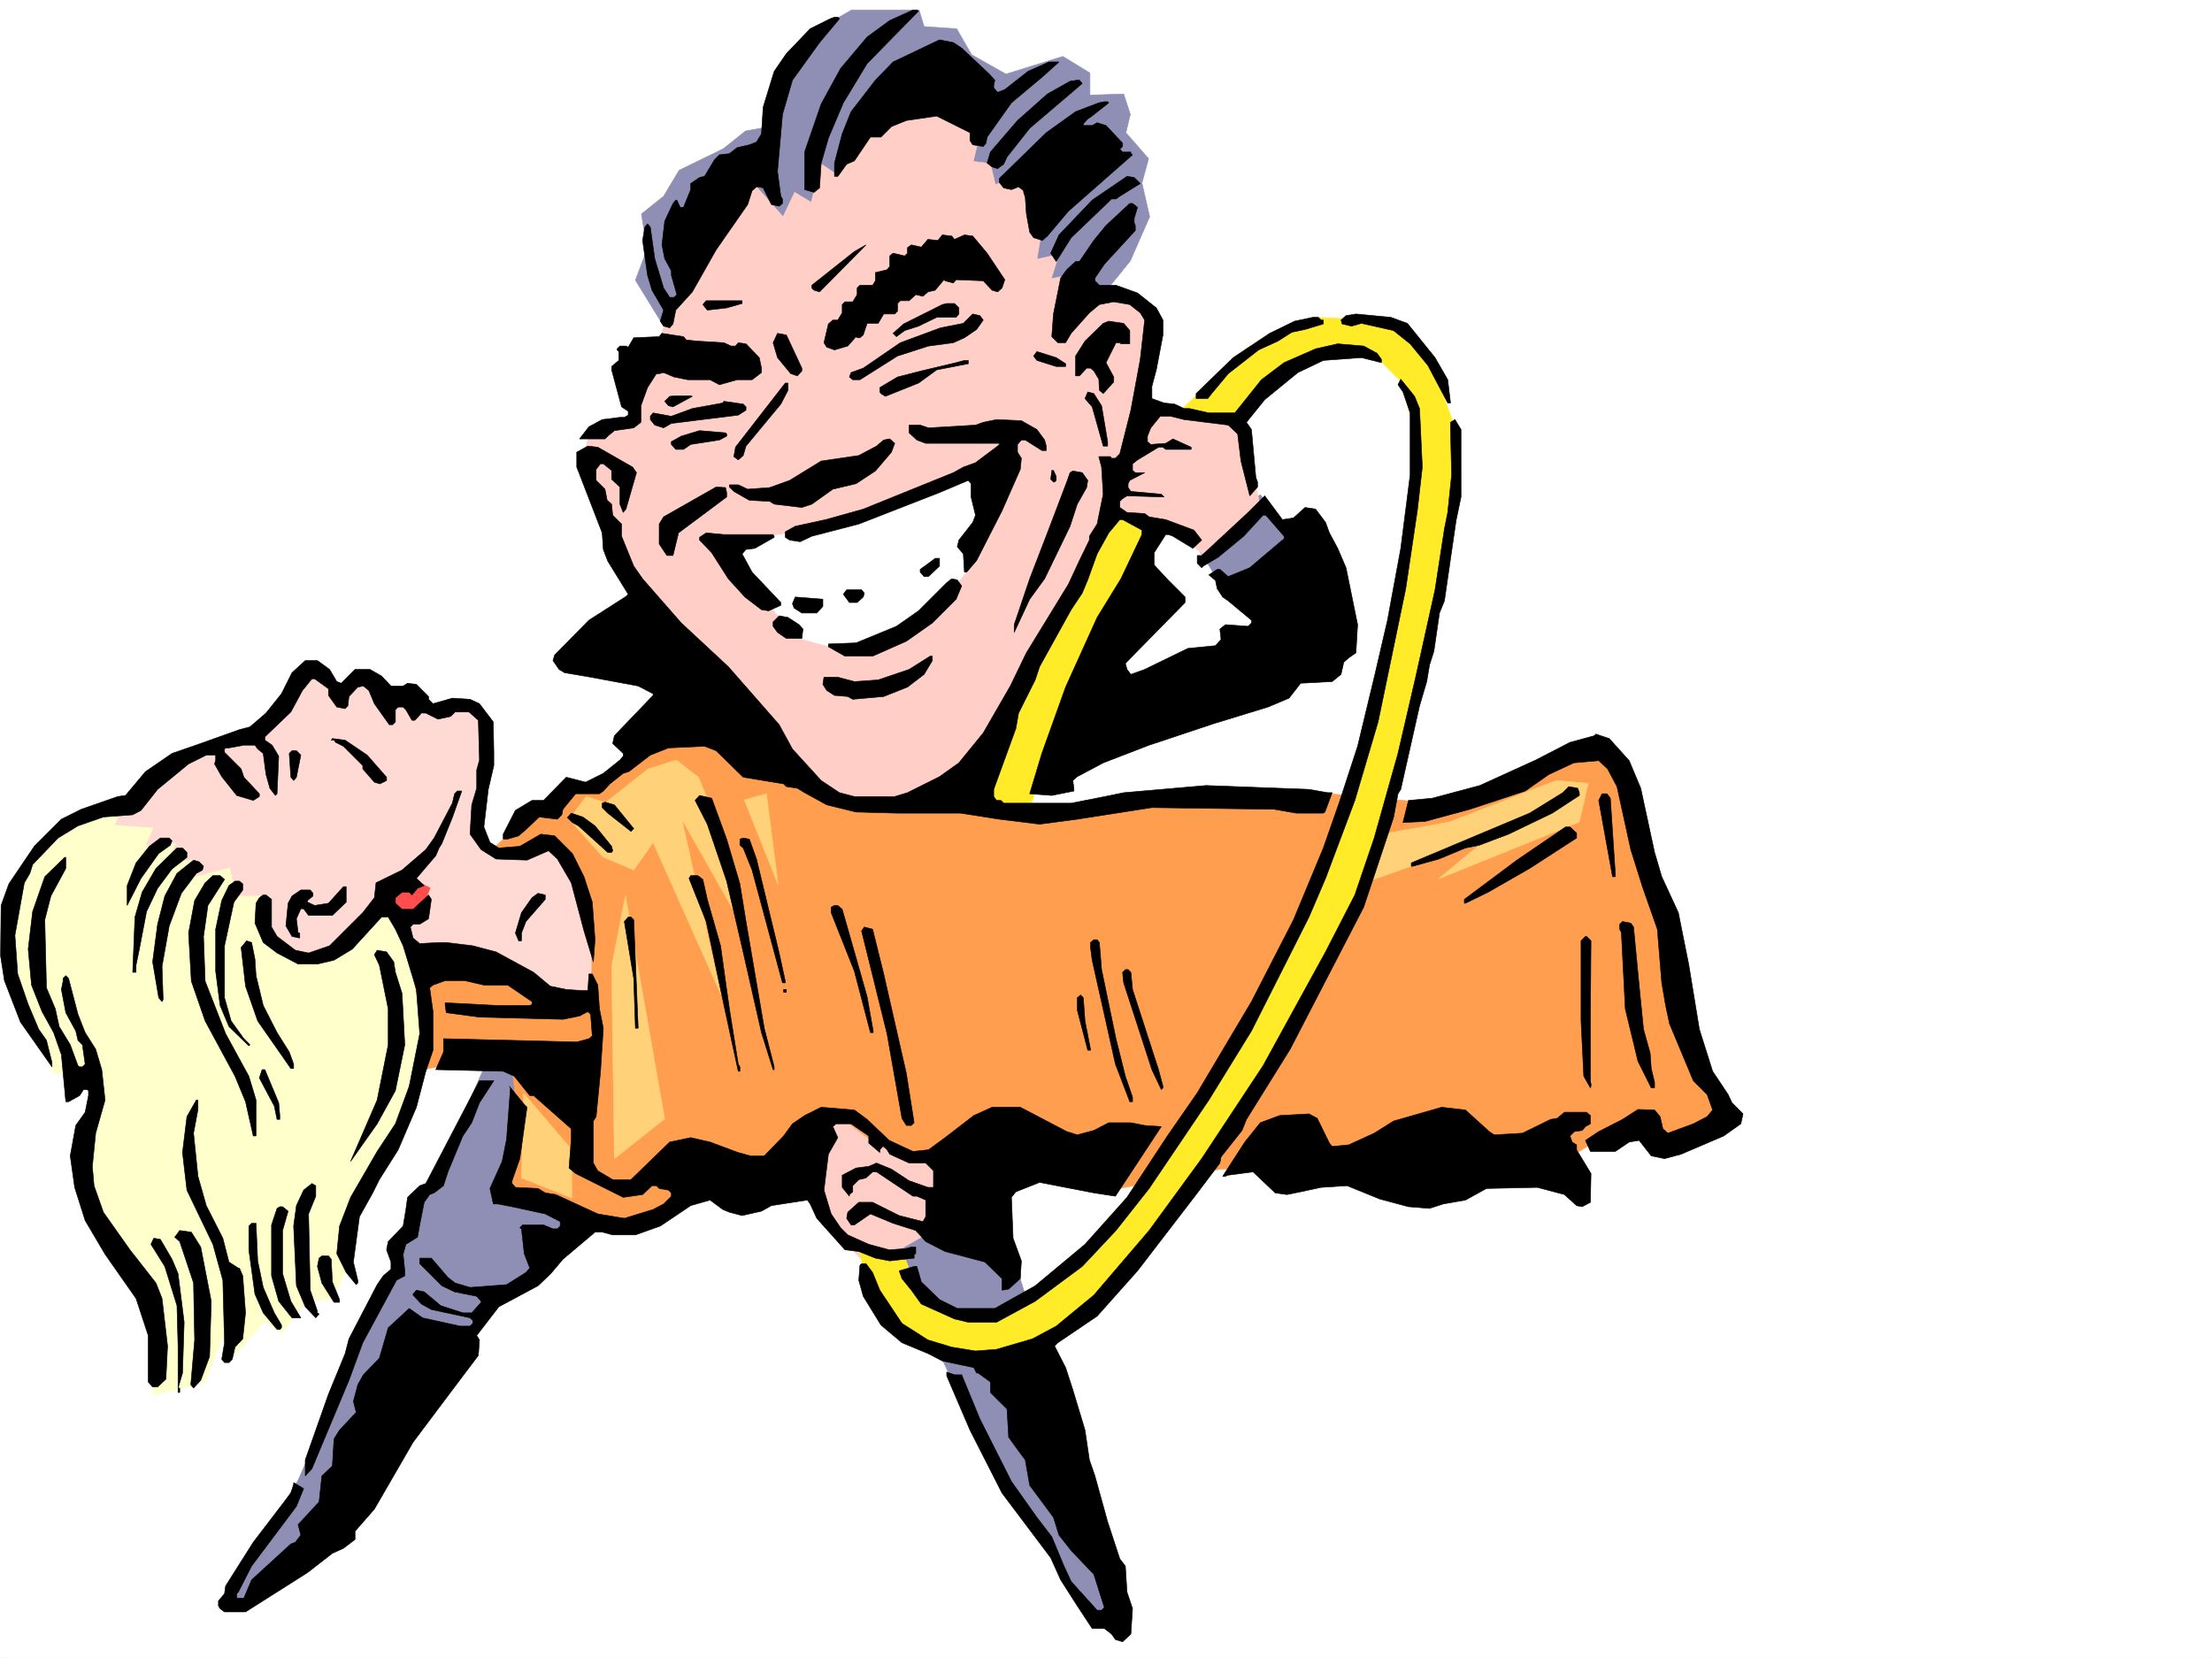 <svg xmlns="http://www.w3.org/2000/svg" width="2997.016" height="2246.297"><rect width="100%" height="100%" fill="#333333" stroke="none"/><defs><clipPath id="a"><path d="M0 0h2997v2244.137H0Zm0 0"/></clipPath></defs><path fill="#fff" d="M0 2246.297h2997.016V0H0Zm0 0"/><g clip-path="url(#a)" transform="translate(0 2.16)"><path fill="#fff" fill-rule="evenodd" stroke="#fff" stroke-linecap="square" stroke-linejoin="bevel" stroke-miterlimit="10" stroke-width=".743" d="M.742 2244.137h2995.531V-2.16H.743Zm0 0"/></g><path fill="#ffcfc7" fill-rule="evenodd" stroke="#ffcfc7" stroke-linecap="square" stroke-linejoin="bevel" stroke-miterlimit="10" stroke-width=".743" d="m1134.371 1489.047 157.336 77.144-31.477 156.555-92.156-15.758-49.422-49.422-26.238-76.402zm0 0"/><path fill="#8f8fb5" fill-rule="evenodd" stroke="#8f8fb5" stroke-linecap="square" stroke-linejoin="bevel" stroke-miterlimit="10" stroke-width=".743" d="m1707.535 670.371 57.711 72.645-107.914 53.921-41.953-65.882zm-343.883 1002.914 68.192 217.98 87.66 298.102-37.496 8.25-41.953-57.676-30.696-57.671-68.933-107.133-106.39-221.696-31.477-50.167 73.43-41.954zm-702.824-237.414-73.43 164.023-30.691 27.723v45.668l-26.98 22.48 7.507 19.473-41.992 80.156-91.379 210.477-95.91 157.258 23.223 6.765 114.64-83.91 225.532-328.793 61.425-26.234 50.204-61.426 152.843-99.59zm0 0"/><path fill="#ff9e4f" fill-rule="evenodd" stroke="#ff9e4f" stroke-linecap="square" stroke-linejoin="bevel" stroke-miterlimit="10" stroke-width=".743" d="m664.582 1152.746 64.438-57.672 49.46-29.988 38.204-7.469 72.683-65.922h95.172l359.64 95.871 119.098 3.754 91.418-15.758h248.012l130.36 12.004 119.136-26.195 122.149-53.96 33.703 50.206 35.23 145.293 30.692 71.906 33.707 157.301 34.484 76.399-72.688 37.46-65.18-26.238-80.152 50.203-470.53 14.235-144.634 27.683-316.902-57.672-50.207-38.203-53.957 26.239-61.426 61.425-167.855 50.164-95.914-11.964-79.41-10.516 19.472-111.594-11.965-95.129-141.62 29.989-49.462-179.782zm0 0"/><path fill="#ffeb28" fill-rule="evenodd" stroke="#ffeb28" stroke-linecap="square" stroke-linejoin="bevel" stroke-miterlimit="10" stroke-width=".743" d="m1599.66 555.766 89.149-83.907 92.156-41.914 83.91 3.754 41.992 17.946 37.457 53.957 23.969 65.14 3.012 111.594-26.98 156.555-53.216 218.726-69.675 201.48-90.672 169.266-119.098 194.758L1524 1730.957l-83.945 83.91-80.157 22.442-83.91-3.715-69.676-30.73-29.988-61.427-11.965-45.671 61.426 7.507 18.73 50.168 53.958 30.692 61.425-4.496 83.907-56.89 80.195-80.9 107.133-164.062 118.36-199.215 83.945-213.484 53.918-234.445 34.488-225.45-23.227-87.625-38.238-38.941-65.18-3.012-60.683 29.989-38.203 45.668-61.426 73.39-95.168 152.805-95.914 176.027-50.203 146.04-79.41-11.966 61.425-191.746zm0 0"/><path fill="#ff4c4c" fill-rule="evenodd" stroke="#ff4c4c" stroke-linecap="square" stroke-linejoin="bevel" stroke-miterlimit="10" stroke-width=".743" d="m556.707 1178.941 46.45 31.477-26.235 44.184-57.676-3.012-12-50.906zm0 0"/><path fill="#ffc" fill-rule="evenodd" stroke="#ffc" stroke-linecap="square" stroke-linejoin="bevel" stroke-miterlimit="10" stroke-width=".743" d="m174.582 1091.32-70.418 12.707-44.223 37.457-36.714 51.692-11.223 56.187 2.226 65.922 33.707 89.852 25.493 49.46h24.71l28.465 7.47-8.21 95.874v75.657l41.953 71.906 47.195 80.898 3.012 54.66-3.012 50.204 70.418-18.727 23.227-59.941 15.015 26.238 43.438-49.465 21.742 17.988 32.219-42.699 38.199-5.238 17.242-38.2 10.48-71.163 44.965-83.868 44.184-94.39.742-95.13-16.46-86.136-33.708-67.41zm0 0"/><path fill="#ffd9d4" fill-rule="evenodd" stroke="#ffd9d4" stroke-linecap="square" stroke-linejoin="bevel" stroke-miterlimit="10" stroke-width=".743" d="m170.086 1087.566 62.168-53.918 87.664-41.953 38.238-7.507 56.93-88.368 46.45 42.696 29.991-23.965 27.72 27.719h37.46l11.965 26.199 64.433-14.977 15.758 14.977 11.965 38.941-15.719 92.121 6.727 37.457 26.98 15.758 62.207-3.754 33.704 22.485 26.238 68.894v107.836l-45.711 7.508-71.942-35.192-106.39-15.011-43.442-65.14h35.192l15.012-37.462-30.73-15.715-33.708 29.95-47.23 61.425-38.2 19.473-44.968-11.223-35.188-27.722v-45.707h-33.742l-8.211-38.2-45.71 12.004-3.755-23.226-38.199 7.508 15.719-29.993-41.953 3.754 10.476-23.968-52.433-3.754zm0 0"/><path fill="#8f8fb5" fill-rule="evenodd" stroke="#8f8fb5" stroke-linecap="square" stroke-linejoin="bevel" stroke-miterlimit="10" stroke-width=".743" d="m900.59 444.176-39.688-64.438 15.72-41.914-7.509-47.937 29.992-24.008 20.997-35.188 59.941-29.207 29.95-23.968 24.71-4.496 52.473-121.329 66.664-38.203h91.418l6.761 22.485 44.184 2.972 20.254 35.188 46.453 26.238 77.145-23.969 36.714 22.48v29.954l45.708-1.488 8.992 27.683-5.98 24.75 30.73 35.192-8.992 32.96 10.476 45.669-26.234 59.941-32.219 39.687-65.922 28.465zm0 0"/><path fill="#ffcfc7" fill-rule="evenodd" stroke="#ffcfc7" stroke-linecap="square" stroke-linejoin="bevel" stroke-miterlimit="10" stroke-width=".743" d="M1018.984 246.41 900.59 438.938l-8.992 26.937-22.485 41.957-8.21 62.91-61.465 14.235-8.993 32.96 41.993 125.079 98.886 143.07 158.824 179 56.97 19.469 85.394 2.27 98.922-50.95 131.843-253.172 39.727-90.633 83.164 24.75 47.195 36.676 74.172-67.41-23.969-112.332-134.113-29.207 17.246-116.129-65.18-38.2-48.718 17.985-5.985-35.187-22.48 4.496 10.477-32.961-29.95 6.722 8.211-48.68-26.195-68.148-38.242 15.715-6.727-28.465-23.222-2.968 8.992-37.457-68.192-36.715-83.164 26.234-43.441 65.14-20.996-14.234-12.746 52.434-22.446-13.488-15.757 32.96zm0 0"/><path fill="#fff" fill-rule="evenodd" stroke="#fff" stroke-linecap="square" stroke-linejoin="bevel" stroke-miterlimit="10" stroke-width=".743" d="m986.766 734.023 94.386-12.707 155.856-46.449 101.152-44.183 2.266 55.402-28.465 85.394-48.719 59.16-53.215 40.47-65.18 10.476-57.671-15.715-29.988-28.465-73.43-87.664zm0 0"/><path fill="#ffd178" fill-rule="evenodd" stroke="#ffd178" stroke-linecap="square" stroke-linejoin="bevel" stroke-miterlimit="10" stroke-width=".743" d="m770.973 1110.05 23.226-30.734 26.235 8.25 57.675-45.707 38.239-11.965 29.949 23.227 23.969 56.93 33.746 141.539-80.196-141.54 53.215 238.157-92.16-206.723-26.234 37.457-41.953-17.984zm237.535-26.237 45.707 114.601-15.758-122.852zM709.547 1481.54l65.18 76.401v65.18l-68.192-26.98zm119.137-172.278 3.754 260.68 68.152-53.958-53.176-302.593zm1279.706-251.645-144.593 56.145-87.66 15.758-23.227 65.14 161.09-57.672-65.18 53.957 191.043-77.183 12.004-52.39zm0 0"/><path fill-rule="evenodd" stroke="#000" stroke-linecap="square" stroke-linejoin="bevel" stroke-miterlimit="10" stroke-width=".743" d="m1244.516 14.977-69.68 71.16-32.215 53.176-20.254 47.937-9.738 33.703-2.227 33.707-7.507 5.98-12.747-3.714V205.98l22.48-65.18 26.24-47.937 35.968-42.699 30.695-22.441 31.477-14.235h5.238zm-107.137 10.476-26.977 32.219-36.715 50.95-13.492 46.41-6.761 77.144 4.496 33.703 2.265 3.754v6.023l-4.496 3.715-10.476-2.23-11.262-22.48-5.984-1.49h-3.008l-5.985 5.24-5.98 18.73-42.738 61.425-32.22 56.93-22.44 24.711-3.754 18.73-4.497 5.239-8.25-2.266-4.496-6.726 4.496-14.977-15.718-26.977-6.024-20.214-6.722-47.196 2.968-17.984 3.754-4.496 3.754 4.496 5.985 42.695 12.003 39.688 8.25 12.746h5.98l3.755-3.754-7.508-26.195v-5.985l-8.992-16.5-3.715-18.726 3.715-32.18 11.262-23.969 3.753-4.496h1.485l4.496 9.735h4.496l9.738-23.97v-8.25l12.004-8.25 6.723-1.484 13.492-22.484 6.723-6.723 13.492-1.527 10.516-8.21 16.46-3.755 9.739-3.754 6.761-11.218 2.23-35.973 14.977-48.68 16.5-23.969 32.22-33.703 26.976-13.492 5.984-2.226h4.496zm0 0"/><path fill-rule="evenodd" stroke="#000" stroke-linecap="square" stroke-linejoin="bevel" stroke-miterlimit="10" stroke-width=".743" d="m1302.969 65.18 37.457 35.191 7.469 8.25-1.485 6.723v3.754l5.238 5.984 9.735-3.754 31.476-24.71 28.465-12.708h13.488l-22.48 20.215-41.957 35.188-32.96 46.453-1.485 8.21-3.754 4.497-14.23-2.23-3.755-5.981v-10.48l-44.964-22.481-41.211 5.98-20.215 8.25-14.235 14.235h-14.23l-21.742 32.18-10.477 4.495-9.738 13.489-2.266 3.011h-4.496v-17.988l10.477-39.683 12.004-29.954 10.48-13.488 22.48-29.207 23.97-24.71 62.952-29.993 18.727 3.754zm163.321 47.937-71.161 60.645-30.734 38.941-4.497 9.738-8.25 6.02-7.468-2.266-6.766-5.242 4.496-14.973 36.715-42.699 40.469-35.933 30.695-17.243 9.774-1.484h2.972zm35.972 26.196-24.75 19.472-3.715 2.27-6.023 6.722v2.23h12.003l6.727-3.714 12.004 3.715 22.48 23.969v4.496l-3.75 3.754 3.75 3.753h11.223v2.227l2.27 1.527-86.922 76.399-28.465 33.707-6.762 5.98-11.965-3.754-5.238-7.468-4.5-24.711-1.523-22.48-2.227-6.766v-2.23l-6.766-5.24-9.738 3.755-10.477-2.266-5.984-7.469v-5.28l63.656-62.13 39.727-28.465 31.476-12.003 7.504-1.485h4.457zm42.695 109.363-27.719 17.203-5.242 3.754h-5.98l-54.703 52.433-20.254 32.22-7.465-11.224 11.219-24.75 44.964-47.152 47.196-32.219 9.734 1.485zm0 0"/><path fill-rule="evenodd" stroke="#000" stroke-linecap="square" stroke-linejoin="bevel" stroke-miterlimit="10" stroke-width=".743" d="m1541.203 280.895-4.496 14.976v5.98l1.527 3.754v6.727l-41.957 45.707-12.746 18.73v3.711l5.985 6.024h22.48l29.207 10.48 25.496 20.211 8.992 16.504v20.211l-8.992 47.195-6.023 22.446v16.5l16.5 5.98 14.234 1.485 12.746 6.023h7.508l26.195 5.98h35.23l35.974-44.964 30.69-23.184 42.74-18.73 29.948-6.766 35.23 3.012 17.985 9.738 5.985 8.25v4.496l-26.98-6.766-51.692 3.754-34.485 16.461-44.925 36.715-24.75 30.695 6.761 9.735 5.985 65.18 2.265 5.98v6.766l-10.515 11.964-11.965-47.195-4.496-36.676-12.746-12.004-59.942-7.464-17.988-4.496h-14.23l-12.747 15.714-4.496 11.223v7.508l4.496 3.754 20.254-1.524 9.735-5.984 24.71 11.223v3.011h-34.445l-3.754-3.011h-6.023l-28.465 17.242-6.722 5.238v8.996l3.753 3.008h12.707l-20.214 10.48-2.27 4.497v5.238l3.754 5.242 41.21 3.75 3.755 3.754-50.203-1.524-5.985 3.754-3.75 3.754v8.25l9.735 6.727 23.968 1.484 6.02 4.496 22.484 3.754 38.2 14.23 10.48 13.493-11.965 11.219-26.98-16.461-6.02-2.266h-3.715L1563.688 749v16.5l19.472 20.957 22.48 22.484v7.465l-80.898 82.426 2.23 8.211 5.239 6.762 18.73-6.762 58.453-28.465 37.458-3.715 7.507-8.25-1.523-14.234 7.508-5.98 30.73 2.226 4.496-4.496v-3.754l-31.472-26.195-7.508-5.239-7.469-11.261-2.27-11.223-8.992-7.469 11.262-7.508h3.715l11.262 9.739 29.207-11.965 44.222-37.457 2.227-1.527v-3.715l-24.711-28.465h-3.754l-26.234 28.465-34.45 28.465-20.214 11.964-2.266 2.27-5.984-6.024v-10.476h5.984l62.95-58.414 22.484-22.485 23.968 32.22 14.973-2.27 15.719-14.192 14.273 2.227 13.489 17.988 5.238 14.23 11.222 20.958 11.262 26.238 15.719 77.144-2.27 38.2-9.734 6.726-6.727 5.98-3.753 16.5-12.004 9.739-42.696 2.227-15.718 20.214-28.465 12.004-73.43 22.485-87.664 29.207-62.207 23.968-35.191 18.727-6.02 5.242 1.523 10.477v3.754l-29.988 5.984-29.95-2.27 16.462-54.66 32.215-89.89 42.699-94.352 32.219-52.43 28.504-59.94v-5.985l-26.239-14.23h-3.75l-14.976 17.984-15.758 28.464-12.707 35.192-7.508 17.984-14.976 22.446-42.735 77.183-5.984 17.945-22.48 44.965-3.716 20.957-29.988 82.387v9.734l3.75 5.239h5.985l3.753 3.754h91.415l53.175-10.477 17.989-3.754 111.629-9.738 139.39 5.242 25.457 4.496h5.98l-9.734 26.234-2.23 1.489h-36.715l-29.988-5.242-165.59-2.266-101.113 15.758-50.985 6.722-54.664-6.722-52.469-8.25h-86.922l-54.66-1.489-39.726-9.734-29.989-16.5-9.738-5.984-14.973-2.266-3.753-3.715-54.703-8.992-36.715-35.973-15.72-5.984-48.718 2.27-24.71 9.734-29.208 22.445-7.508 2.266-17.984 14.234-8.992 9.735-5.242 3.715h-32.215l-17.246 20.996-1.485 7.468-5.984 6.024-24.75-3.012-16.461 15.719-11.258 9.734-14.976 4.496h-5.985v-6.722l16.461-32.22 22.485-13.491h15.757l30.692-31.434 26.238 6.723 23.969-11.965 22.48-17.984 4.496-5.239v-3.754l-14.23-13.492 2.266-10.476 52.433-54.664v-2.266l-20.215-10.48-64.437-11.965-35.227-6.02-7.508-4.496-8.25-11.965 2.27-7.508 46.45-47.195 50.202-32.18 3.012-3.007-27.723-44.926-6.02-15.758-1.487-22.445-34.485-89.149v-20.215l15.016-8.25 13.488 1.489 47.191 26.976 5.243 7.508-14.235 49.422-3.754 4.5-4.496-11.223v-23.226l-11.222-10.48v-12l-11.258-8.997h-3.754l-5.985 7.508v14.976l12.004 11.965 2.973 14.973 6.02 5.281 1.488 14.973 12.004 11.965v16.5l16.46 40.43 12.005 17.245 52.433 59.899 63.692 59.2 68.933 78.628 17.988 32.961 38.942 42.7 24.75 16.46 20.215 5.238h54.703l17.242-5.238 43.441-21.703 26.235-18.727 32.96-40.468 36.716-63.657 21.738-44.925 56.93-92.903 14.976-32.175 13.488-27.723v-5.242l10.48-16.5 8.25-40.43-2.23-36.715-3.75-14.23h15.715l1.528 2.265h5.238l5.984-6.02 14.973-59.16 12.746-68.89 5.984-53.176-5.984-9.777-14.23-11.223-21.743-3.754-19.468 3.754-13.493 11.223-24.71 27.723-7.508 12.746h-10.477l-8.25-8.25 2.266-30.696 9.738-48.675 8.211-11.262 12.004-11.223h5.238l19.473-28.465 16.5-20.215 32.219-29.949h3.753zm0 0"/><path fill-rule="evenodd" stroke="#000" stroke-linecap="square" stroke-linejoin="bevel" stroke-miterlimit="10" stroke-width=".743" d="m1293.195 324.336 13.489-6.023 11.261 1.527 19.47 23.223 23.968 35.933-3.754 11.223-5.98 5.277-7.47-2.266-12.003-12.75-36.715-1.484-3.754 4.496-11.223-3.012-1.523-1.484-11.965 14.234-9.734 2.266-6.766 5.984-9.734-2.27-8.996 8.25H1219.8l-3.75 3.755v10.48l-3.754 3.75h-14.977l-7.507 12.711h-14.977l-5.238 15.754-4.496 3.754h-3.754l-1.485-1.523-11.261 12.746-17.985 5.238-10.48-3.75-3.754-5.984 5.984-25.453 6.02-5.239h6.726l5.98-9.777v-11.223l3.755-3.754h10.52l5.98-9.734v-8.992l3.754-3.715h17.203l3.754-6.024v-11.218l15.757-3.754 3.715-4.496v-14.235l4.496-3.714 15.758 3.714 3.754-3.714v-7.508l5.238-3.75 13.489 3.008 8.996-10.477 13.488 1.484 5.98-7.507 12.75 1.527zm-190.3 68.894-2.973-3.011v-3.715l57.672-45.707 15.719-8.992-62.91 63.691zm-97.399 17.985-20.957 5.98-26.238 3.012-5.98-7.508 4.495-5.238h48.68zm0 0"/><path fill-rule="evenodd" stroke="#000" stroke-linecap="square" stroke-linejoin="bevel" stroke-miterlimit="10" stroke-width=".743" d="M1299.215 417.195v8.25l-3.754 4.5h-26.234l-24.711 11.965-18.73 5.98-11.263 8.25-4.496-4.495 14.274-12.707 52.43-26.239 5.984-1.484h10.48zm32.961 16.505-8.992 12.706-16.5 11.258-14.977 6.727-33.703 4.496-41.953 13.488-50.95 32.18h-9.734l-4.496-3.715 2.227-6.02 16.5-5.98 50.203-34.45 54.664-20.214 30.73-6.02 12.75-12.71 9.735 2.23zm574.691 4.456 37.457 46.45 17.207 29.949 3.754 31.476h-3.754l-26.941-50.945-24.008-29.211-22.48-17.984-43.442-9.735-13.488 3.754-12.75-2.972-1.484-5.239 6.765-6.023 13.45-2.23 47.234 4.5zm-116.91-4.456h3.012v5.238l-24.75 7.468-17.946 3.754-18.73 11.965-26.234 12-41.211 32.219-22.485 26.941-5.238 6.766h-15.758v-6.766l50.203-48.68 49.461-32.96 33.707-16.461 24.75-5.239h7.469zm-259.23 14.19v17.985h-12.004l-1.485-1.484h-5.242l-13.488 26.98 10.476 19.469v6.726l-14.23 15.72-5.238-4.497-.743-14.976-6.765-11.223-4.496-3.75h-5.242l-9.735 10.476h-5.238v-26.941l12.746-20.25 24.71-23.969 7.509-2.972 20.215 2.972zm-600.891 12.747 14.234 1.488 36.715 2.266 9.735 4.496h5.984l3.754-4.496 10.476 1.484 17.989 18.73 3.007 14.235v5.98l-12.746 9.735H998.77l-24.008 6.765-12.707-6.765h-29.989l-18.73-3.715-14.23-6.02-5.985 1.524h-3.754l-12.004 18.73-8.992 24.711v22.445l-9.734 7.504-26.2 3.754-8.992 7.469-3.754 3.754h-34.484l12.746-16.461 17.985-9.734 23.968-3.012h5.985l5.277-3.012v-5.238l-8.992-5.984-13.492-50.165v-4.496l9.738-8.25v-12.004l-2.27-2.23v-1.484l3.754-3.754h8.25l3.012 1.488 7.469-12.711 34.484-1.523 3.754-4.496 29.207 4.496zm156.598 38.203v3.75l-6.024 6.726-8.992-2.972-17.984-21.739-5.985-20.214 5.985-12.746 12.004 2.265zm355.144-7.469 2.227 1.484v3.754h-12.746l-26.196-8.25-4.496-5.984 4.496-6.02 26.196 8.25zm-129.618 1.484-42.733 8.25-24.711 17.946-44.965 17.988-5.985-3.754-1.484-2.23v-5.98l23.969-14.235 32.215-8.25 47.195-11.219 11.223-3.012h5.277zm611.368 60.685 3.754 79.37-6.766 59.16-15.715 105.61-37.46 180.523-31.473 106.352-39.688 105.61-22.484 52.433-77.926 154.328-57.71 93.605-80.9 119.84-44.964 56.93-45.707 48.68-63.695 47.195-52.434 28.465h-38.2l-18.765-4.497-44.93-20.214-13.488-18.73-12.746-15.72-3.754-10.515 20.254-5.984h3.715l6.02 21 24.714 23.964 23.965 11.965h50.95l54.699-30.691 67.449-56.188 56.93-63.656 54.699-83.164 40.469-58.414 73.43-123.598 56.929-110.847 40.469-97.36 21.742-62.168 24.71-75.66 23.97-99.625 16.5-71.164 17.984-97.36 12.707-99.624V559.52l-9.734-28.465-6.727-9.735 3.754-7.507 18.73 23.226zm-855.625-24.75-9.773 18.726-47.196 56.93-3.754 12.75-6.722 5.98-5.985-4.496 2.23-12.746 67.446-86.883h3.754zm424.82 20.995 8.211 48.68v5.98h-5.98l-14.977-53.175-9.734-11.22 3.754-8.995 8.21 2.23zm0 0"/><path fill-rule="evenodd" stroke="#000" stroke-linecap="square" stroke-linejoin="bevel" stroke-miterlimit="10" stroke-width=".743" d="m938.047 537.04-26.195 14.23-6.024-1.485-5.238-6.02 6.765-6.726 8.25-.742h20.215zm72.687 14.23v4.496l-10.476 6.726L939.574 570l-29.992 3.754-10.477 5.98-12.003-3.754-5.985-7.464v-4.496l3.754-4.5 24.711 4.5 28.465-10.48 41.21-7.509 1.528-2.265 26.196 3.75zm394.129 30.695 10.48 14.23 2.227 8.25v5.985h-5.98l-22.484-14.235h-5.239l-5.242 6.024v10.476l5.242 8.25-1.488 14.977-24.75 56.148-34.445 67.45-13.489 15.714h-3.011l-1.489-24.71-8.25-9.735 2.27-8.992 18.73-23.969 3.754-9.738-6.023-24.711v-17.984l-3.715-4.497-38.98 16.461-109.403 42.696-63.656 16.5-15.758 7.468-14.23-2.226-5.985-3.754v-7.508l13.492-7.469 41.211-8.992 50.946-14.234 122.109-49.422 13.488-7.508 16.504-5.98 29.95-22.485 2.265-2.226v-1.524h-99.664l-12.004-4.5-10.48-9.734v-10.48h14.976l11.262 3.753 63.695-3.754 10.477-3.75 17.984-3.714 33.707 1.484zm574.653 91.414-6.727 32.18-15.758 108.62-6.722 16.462-7.508 51.691-5.98 18.727-3.755 22.484-9.738 32.96-25.453 113.079-3.754 5.98-6.02 32.22-40.43 121.366-99.667 192.489-59.195 95.129-5.985 14.976-28.465 35.934-1.523 8.25-32.219 42.695-79.414 103.344-54.7 61.426-53.175 35.972-4.496 4.496 14.973 29.207 9.738 29.95 16.5 54.664 5.98 40.468 7.508 21.7 17.203 62.168 16.504 50.207 7.504 9.734 2.23 35.191 7.508 22.48-2.27 34.45-11.222 10.477-9.734-2.973-5.238-7.504-9.739-7.469h-16.5l-20.215-30.734-22.48-35.187-13.488-29.954-65.965-87.66-43.438-85.394-31.476-73.39v-5.243l10.48 3.754h9.774l24.71 59.902 42.696 84.653 34.488 48.68 20.215 26.234 16.5 39.687 9.734 20.957 35.192 38.945h6.02l3.753-3.714-14.27-44.965-30.695-32.18-16.5-20.996-7.468-23.969-32.215-43.441-6.024-34.446-8.992-12.003-13.488-18.73-2.23-38.2-14.235-14.195-8.25-8.25v-14.23l-16.5-12.005h-2.226l-3.754-7.469-42.7-8.992-18.726-9.738-35.973-14.973-28.465-23.968-23.968-38.946-6.02-21.738 1.524-20.215 2.23-2.27h5.98l8.993 12.005 9.777 23.968 29.95 44.926 35.23 22.484 32.218 9.735 32.22 5.238 28.46-2.226 48.68-14.235 32.219-17.242 50.949-41.953 74.953-87.625 71.164-97.36 83.164-125.859 84.691-154.289 39.688-77.145 26.234-77.144 32.22-114.602 23.968-103.343 26.234-118.356 12.707-82.383 4.5-22.48 5.278-50.95-1.524-61.425v-9.735l6.02-3.714 8.21 13.449zM984.54 587.984v2.973l-9.778 5.238-38.942 6.024-9.738 6.726h-10.477l-6.023-6.726v-3.754l13.492-7.508 24.75-7.469 35.188 2.973zm0 0"/><path fill-rule="evenodd" stroke="#000" stroke-linecap="square" stroke-linejoin="bevel" stroke-miterlimit="10" stroke-width=".743" d="m1212.297 600.695-4.496 12-21.742 25.457-26.196 17.243-31.476 7.468-28.465 20.254-13.488 4.496-37.496-4.496-5.985-3.754-27.723-1.527-20.957-11.961-6.02-5.984v-3.012h12.005l12.746 5.984 29.95-2.23 26.98-9.735 42.695-26.238 50.95-7.465 24.007-12.75 9.734-8.25 7.47-1.484h.741zm218.762 44.965v5.238l-2.227 2.227h-1.488l-3.75-3.715 1.484-12h2.266zm42.738 5.238-1.527 9.735-12.707 22.484-9.774 29.95-34.445 71.163-20.215 27.68-21 44.965v-10.477l21-62.168 23.965-62.171 26.199-68.934 4.496-12.707 3.754-2.266 12.746 2.266zM984.54 667.36v6.019l-65.22 48.68-7.468 30.695h-8.25l-10.48-15.719v-26.98l5.983-9.735 71.16-40.43 12.747.743zm62.91 56.93 1.487 2.265v1.488l-26.199 14.973-12.004 1.488-5.238 6.02 13.488 24.71 38.946 41.172v3.754l-16.461 7.508-9.739-1.523-22.48-17.204-22.484-24.71L964.286 749l-16.462-17.203v-3.754l8.992-5.984 23.97 2.23zm225.53 42.694-14.976 14.235h-5.984l-5.278-5.985v-3.754l16.5-11.96 3.754-3.012h5.984zm29.989 26.981-7.508 17.945-32.219 32.219-35.226 24.71-45.711 20.255h-37.457l-22.48-12.746v-3.754l37.495-1.485 54.66-22.484 29.993-20.957 38.199-38.2 6.766-5.238 7.464 1.485zm-131.883 9.735-1.488 5.241-8.25 7.465h-10.477l-8.25-11.218 4.496-5.985h20.215zm-56.188 17.948-8.25 8.993h-20.214l-10.52-6.727-2.227-5.98 3.754-8.993 37.457 2.97zm-32.218 24.75 5.238 5.98-1.484 12.747h-20.997l-12.003-8.25-5.985-8.25v-5.98l8.25-8.25 12.004 2.265zm180.562 48.68-11.223 18.727-22.48 17.207-32.219 12.746-41.953 3.754-6.765-3.754-17.985-1.488-10.48-6.762-5.239-8.211 1.485-9.738h18.73l22.48 5.984 32.22-2.27 41.953-14.23 28.464-17.95h3.012zm-816.679 11.965 9.734 16.5 5.984 2.227 18.727-18.727h20.254l15.718 8.992 12.747 13.488h16.46l6.024-3.753 11.965 1.527 16.5 16.46v3.755l5.98 5.98 26.235-7.508 23.968 1.528 12.746 5.98 18.73 24.711.743 41.211v17.988l-7.508 32.18-5.98 50.945 8.25 20.957 12.004 7.508 28.465-2.265 28.464-16.461 18.73 2.226 23.966 23.969 15.758 31.477 11.222 34.445 3.754 50.949-2.27 29.95-12.706-41.954-17.243-65.14-18.73-32.22-12.004-11.222-29.207 12.707-41.953-1.484-20.254-12.746-14.977-20.957 2.27-39.688 6.726-22.484v-24.711l3.75-13.488-1.484-53.918-12.746-11.262h-18.73l-6.02 6.02-17.203 3.714-16.5-8.21h-5.985l-5.238 5.984-3.754 3.754h-3.754l-8.25-14.235-3.753-3.754h-6.727l-3.75 3.754v16.461l-3.754 3.754h-4.496l-20.215-28.465-7.508-17.984-7.468-5.985-7.508 1.489-11.965 12.746-1.524 12.746-3.753 3.715-11.223-2.23-11.223-15.72v-8.992L426.31 919.79h-3.715l-12.746 15.719-15.758 29.207-35.192 33.703v4.496l9.739 6.766 8.992 14.976-2.27 50.906-2.226 2.27-7.508-9.738-5.242-18.727-3.75-28.465-7.469-5.984-3.754-5.238h-14.976l-20.254 3.754h-4.496l-1.485 1.484v4.496l22.48 22.445 3.755 11.262 20.957 22.442v3.753l-8.25 5.239-22.442-6.723-20.254-25.457-9.738-17.242 1.488-5.238v-6.727h-12.707l-24.008 11.965-41.957 34.449-22.48 28.465-11.223 5.98-39.726 3.012-34.446 12.004-26.98 16.46-34.445 35.974-3.754 11.964-7.508 12.746-12.746 71.16 3.754 52.395 14.23 41.211 14.235 33.703 10.515 14.977 7.469 29.949v6.024l-42.695-60.684-21.743-56.188-5.238-33.703.742-68.152 10.52-29.207 34.445-50.945 36.715-36.676 26.98-13.492 49.461-17.243 10.48-1.484 26.977-32.219 35.973-24.71 38.945-13.493 52.434-18.726 14.23-3.715 21.739-18.73 21-26.235 14.23-28.465 17.989-16.46h16.46zm1760.75 123.594 15.718 37.457 18.727 86.883 9.738 32.96 22.48 48.68 14.235 71.16 14.23 86.88 17.989 56.929 20.996 31.477 5.238 11.222 14.977 14.977-2.973 13.488-23.227 16.461-57.71 24.71-22.481 6.02-17.988-3.75-16.461-20.96-13.489 2.23-18.73 12.746h-33.742l-6.727-14.976 17.989-12.004 32.218-16.461 20.957-13.489 22.48.743 7.509 8.996 3.753 16.46 6.727 5.981 34.484-12.707 18.73-9.734 7.47-8.997-7.47-20.957-18.73-18.726-32.218-77.145-5.278-24.75-5.238-30.695-5.984-72.648-20.215-57.672-15.758-50.203-18.727-85.395-12.746-23.969-11.964-11.222-33.743 3.011-33.707 15.72-32.218 22.48-74.915 24.71-60.683 16.461-29.988 1.528 7.507-29.992 32.215-2.97 64.438-17.245 75.66-34.446 46.45-23.968 32.96-8.992 2.27-2.23 17.984 5.983zm0 0"/><path fill-rule="evenodd" stroke="#000" stroke-linecap="square" stroke-linejoin="bevel" stroke-miterlimit="10" stroke-width=".743" d="m497.508 1023.168 26.238 29.953v4.496l-8.996 4.496-7.504-2.27-15.719-17.984v-4.457l-26.238-26.238-10.477-5.238-2.269-3.012h-3.754l1.527-2.227 17.204 2.227zm-89.93 0-5.98 29.953-3.754 4.496-3.754-4.496-2.23-32.219 3.753-3.754h5.985zm1732.285 50.91v3.754l-36.714 23.969-59.196 28.465-39.687 14.972-18.73 3.754-35.97 14.977-35.23 9.734h-2.23v-4.496l160.312-67.406 44.965-27.723 8.25-8.25 12.004 2.266zM612.89 1107.781l-14.23 35.23-3.754 5.981-4.496 10.48-26.234 30.692 10.515 9.738-8.992 3.754-7.508 8.992-3.754-3.754h-9.734l-8.992 7.508v7.47l8.992 8.25h14.973l21-19.474 3.75 5.98-3.75 26.24-12.004 7.468h-8.996l-3.711 3.75 3.71 14.976 8.997 7.508 26.234-1.484h9.735l35.972 4.457 31.477 8.25 50.95 27.723 22.48 18.726 21.699 4.496 22.484 1.489h6.766l1.484-22.485h4.496l7.508 15.016 2.227 32.18 5.242 26.234-3.754 58.414-5.985 61.43-3.753 5.98v56.93l6.023 10.48 20.215 12h24.71l52.473-50.945 28.465-5.98 26.235 5.98 38.203 14.23 16.5 4.5h18.726l26.2-26.98 12.003-16.461 16.461-11.262 22.48-11.222 44.966 3.753 17.242 12.747 29.953 28.464 32.219 14.977 20.996-2.266 22.48-16.46 38.946-29.993 24.75-11.222h38.199l62.914 32.96 14.27 4.5 22.445-5.984 20.254-10.476h29.949l18.73 3.71 22.48 1.528-62.167 94.348-29.246-4.497-73.43-14.234-32.18 12.75-6.023 7.504 2.27 55.406 11.222 30.735-1.488 23.964-15.754 14.235-8.996 1.484v-15.719l-23.223-22.48-53.922-14.234-26.234-13.489-13.488-14.976-30.735-9.735-30.691-12.746-21.742 14.977h-4.496l-5.98-8.957 1.484-8.25 14.976-13.488h18.727l35.972 17.984 32.22 8.21 3.753-6.722v-22.484l-12.004-5.238h-5.238l-49.422-32.961h-5.281l-8.992 8.25-9.735 2.265-8.21 8.215v8.25l-4.497 3.75v2.23l-9.777-11.964v-16.5l18.77-9.735 17.202-2.23 10.52-4.496 20.215 8.25 23.965 15.718 25.496 8.993h7.469v-22.48l-10.481-10.481h-22.484l-26.235-12.004-3.715-5.98-4.496-4.5h-1.523l-3.715 4.5v3.75l-15.016-12.747v-9.734l-23.968-16.461h-20.215l-4.496 3.754 6.726 14.976-12.746 22.442-5.984 48.719 9.734 32.18 12.75 18.726 9.735 9.738 28.464 12.746 27.723 7.469 20.996-1.488 8.992-2.227h5.985v8.992l-2.23.742v5.243l-33 3.754-19.473-3.754-22.48-8.996-18.731-2.266-38.2-42.66-8.992-19.508-3.754-5.242-48.68 7.508-13.492 7.507-26.234 5.98-17.242-4.495-8.996-3.754-17.203-12.746-26.235 7.508-41.21 27.722-33.708 11.965h-30.73l-14.234-3.754h-9.735l-43.48 36.715-16.461 19.473-17.242 16.5-53.176 28.465-29.989 38.941 3.75 5.984-1.484 20.957-32.219 42.696-56.226 74.918-52.43 90.632-26.238 29.95v11.222l-15.719 12.004-14.973 6.727-33.746 26.234-83.906 53.176H304.2l-5.984-4.496-2.266-3.754v-6.723l8.25-9.738 1.485-10.477 37.457-59.199 50.949-66.664 3.754-11.965v-2.27l13.488 8.25-9.734 23.97-60.684 80.898-17.988 35.191-2.227 2.266v5.984h9.735l10.48-24.71 53.176-48.68 6.02-2.27 7.468-9.734-3.715-14.235 28.465-30.69 3.754-35.231 14.234-13.45 2.227-36.714 7.508-12.004 22.48-23.97-3.75-14.976 5.98-22.441 7.509-13.492 21.699-22.48 12.004-41.173 28.464-26.238 17.989 12.746 50.945 11.223h13.488l3.754-3.754v-3.754l-3.754-3.715-52.433-11.258-13.488-7.468-11.262-12.004v-1.485l4.5-5.242 10.515 2.23 22.485 18.727 29.949 9.739h12.004l12.707-14.235v-1.484l-5.98-6.727-29.954-6.02-17.242-8.21-29.988-29.992v-7.465h15.754l22.484 26.195 9.735 7.508 20.214 5.98 49.465-3.754 26.235-16.46 5.238-5.981-7.508-19.473-3.754-33.703-2.226-1.527 3.753-3.75h28.465l12.707 5.277h6.02l3.754-3.754v-6.023l-20.254-10.477-44.965-9.738-19.469-3.75h-5.984l-4.496-20.96 16.5-36.716 5.984-29.949 5.238-69.637-1.488-2.27 20.215 24.712 3.754 3.754-9.734 69.675-10.52 29.954v3.753l4.496 5.239 30.735 1.484 9.734 5.984 14.234 2.266 56.97 26.2 35.933 6.019 38.98-12.004 14.234-7.504 10.477-10.48v-4.496l-3.754-3.715-12.707-2.27-3.754-3.75h-5.98l-12.746 12-26.239 3.754-64.433-32.219-8.996-7.504 3.011-38.945v-14.23l-50.945-44.926h-5.242l-20.996-26.238-14.977-6.727-91.414-2.227 10.48-23.968v-17.985l180.563 4.496 16.5-4.496 4.496-3.754-2.23-29.21-3.75-3.75-11.262 5.98-22.484 4.496-113.118-2.973-44.964-6.02-1.485-9.734v-3.714l71.164 3.714h43.477l2.973-1.488v-3.754l-32.961-22.441h-32.22l-26.234-6.024h-26.199l-16.5 6.024-4.496 3.715 4.496 32.218v52.43l-9.734 28.465-12.746 48.68-24.715 57.675-25.492 40.465-8.953 17.95-17.985 32.218-8.25 61.426 5.98 24.711v3.754l-2.23 2.226-13.488-16.46-12.746-25.454 3.754-37.457 14.976-38.945 35.97-62.168 24.714-37.457 18.726-50.95 14.235-71.16-4.496-59.902-17.988-59.195-10.477-22.445-9.738-16.5h-8.993l-39.687 43.441-24.75 15.012-22.48 5.242h-26.2l-28.504-14.977-18.726-14.23-11.223-26.238 1.485-26.977 4.496-7.469 5.242-3.754h3.75l7.508 5.98v37.458l7.468 12.75 24.75 18.726 17.989 3.754 28.465-9.773 44.964-44.926 15.72-20.215 2.226-20.215 35.23-17.246 32.219-27.718 11.258-15.72 24.71-47.194 3.012-12.747 3.715-3.714h6.024zm1568.93-26.195 6.762 101.855v4.497h-3.754l-18.726-103.383 4.496-8.992h6.726zm0 0"/><path fill-rule="evenodd" stroke="#000" stroke-linecap="square" stroke-linejoin="bevel" stroke-miterlimit="10" stroke-width=".743" d="m984.54 1136.988 17.944 60.684 8.25 50.95 24.75 144.55 13.453 52.434v3.753h-1.488l-15.719-50.203-26.234-115.347-20.957-89.891-26.238-77.145-16.5-32.218 6.023-6.723 16.461 3.754zm-125.903-14.23-3.754 3.754-31.438-24.711-7.507-7.508v-5.984l3.753-1.485 12.747 3.754zm-52.434-3.715 22.48 27.684 1.489 6.02-1.488 2.23h-5.239l-39.726-35.934-8.25-4.496-6.723-6.766 5.238-5.98 15.72 5.238zm1329.907 9.734v6.727l-63.692 41.21-56.188 32.18-30.695 14.977h-1.523v-5.242l71.203-53.176 65.922-44.926h5.98zm-1903.075 10.481-2.265 5.98-15.72 11.223-24.007 33.703-18.73 36.715v-26.977l12.003-30.695 17.989-22.48 14.972-11.223h12.004zm791.934 24.711 30.73 127.347 8.25 38.16v2.27h-3.754l-41.21-152.805-12.004-29.949-4.497-3.754v-8.25l4.497-1.484 8.25 1.484zm-771.719-8.993v6.723l-20.215 15.758-19.512 26.2-14.972 31.472-9.738 50.91-4.497 21.738v9.739h-4.496l3.012-74.918 9.734-33.703 18.73-32.18 28.466-27.723h7.508zm-164.102 21.739-20.214 37.418-8.25 32.219 2.265 92.12 11.965 28.466 5.242 23.968 15.012 24.711 10.48 28.465 2.227 1.524h3.754l3.754-3.754-3.754-26.235-5.98-5.984-3.012-12.707-13.489-24.75-5.984-31.438 2.27-11.261v-3.711l3.714-3.754 3.754 3.754 12.746 48.675 9.735 24.715 14.234 22.48 8.25 27.723 4.496 41.172-12.746 44.926-4.496 44.965 2.266 26.2 12.707 35.968 35.972 50.91 35.23 44.965 8.25 20.957 7.47 64.437-2.23 44.926-11.263 10.477h-6.722l-5.985-6.723v-62.914l-16.5-50.203-41.953-59.903-26.98-45.707-14.23-44.925-5.985-42.696 7.469-41.214 12.746-17.946 4.496-22.48v-6.766l-2.227-1.484h-4.496l-5.281 8.25-14.973 8.25h-3.754l-5.984-63.696-10.477-29.949-15.757-28.465-14.235-35.933-4.496-48.719 6.024-50.91 16.46-47.192 26.981-26.238h1.484zm0 0"/><path fill-rule="evenodd" stroke="#000" stroke-linecap="square" stroke-linejoin="bevel" stroke-miterlimit="10" stroke-width=".743" d="m275.734 1173.703-1.527 5.238-8.21 4.5-20.255 26.977-16.46 44.184-9.735 54.66 1.484 44.969-1.484 2.968-4.496-5.238-8.25-48.68 6.722-50.945 9.739-38.203 16.5-30.692 22.48-17.988 7.469 2.27zm28.466 17.988-22.485 35.188-5.98 41.957 2.226 60.64 27.723 71.165 31.476 57.671 9.735 32.22v48.679h-3.754l-10.477-46.41-14.234-34.488-40.47-74.876-18.726-53.96-3.754-65.141 8.25-44.18 14.23-23.969 10.52-9.738h9.735zm648.12 0 5.98 26.938 17.99 62.914 8.25 59.195 3.714 26.2 12.004 74.914 2.226 3.753v5.98h-2.226l-17.246-79.41-26.196-123.554-23.265-58.457 2.27-3.715h9.734zm0 0"/><path fill-rule="evenodd" stroke="#000" stroke-linecap="square" stroke-linejoin="bevel" stroke-miterlimit="10" stroke-width=".743" d="M328.91 1197.672v8.25l-11.965 16.46-12.746 59.161v70.418l8.992 31.477 17.243 23.968 8.21 8.211-1.484 1.524-26.98-26.235-11.965-28.465-6.02-46.414v-56.93l8.25-38.94 9.735-20.255 8.25-5.984h5.984zm140.133 24.711-18.727 17.988h-32.218l-6.766-8.996h-3.754l-5.98 13.492 2.265 18.727 2.23.742v6.726l-10.48-2.226-8.25-14.234 3.012-30.73 5.238-9.74 11.965-8.21h12.746l3.754 4.496v3.715l-7.508 6.023v2.227l9.739 4.496 18.765-3.008 20.215-22.445h3.754zm269.711-3.754-26.195 29.992-6.024 15.715v10.48h-3.75l-4.5-10.48 8.25-27.719 14.235-20.215 8.25-5.984 9.734 2.23zm402.34 13.492 16.5 57.672 17.242 60.684 8.25 46.449v2.23h-3.75l-21.742-83.129-31.477-79.41v-7.469l4.5-2.27h4.496zm-282.457 14.231 6.02 146.82h-3.755l-2.265-67.406-12.746-77.145 5.277-6.023h3.715zm1354.656 9.734 7.508 78.672 5.984 59.898 8.992 32.219 1.485 20.96 4.496 18.728v7.507h-4.496l-17.985-35.972-17.203-71.16-5.281-103.344-2.227-4.496v-6.762l3.754-3.715 11.219 2.227zm-1015.973 63.656 30.696 134.856 10.515 66.668-3.754 3.71h-6.761l-5.985-9.734-20.215-114.601-34.484-139.313 3.754-5.242 11.219 3.012zm958.301-44.926-.781 99.625v92.121l.781 1.485v3.754l-.781 2.27-8.992-15.758-3.715-74.876v-108.62l5.98-5.981h1.489zm-666.105 2.27 3.007 36.676 19.473 93.644 12.746 50.907 9.739 28.464v6.024h-3.754l-19.473-50.95-31.477-140.8-2.265-17.242v-6.723l4.496-3.754h4.496zm0 0"/><path fill-rule="evenodd" stroke="#000" stroke-linecap="square" stroke-linejoin="bevel" stroke-miterlimit="10" stroke-width=".743" d="m345.41 1299.527 1.485 22.485 9.738 40.43 18.726 36.714 16.5 26.235 5.985 16.46v5.985h-3.754l-44.926-64.398-16.5-47.196-5.984-52.433 7.468-8.993 6.766 2.27zm188.07 3.754 2.23 14.235 8.993 28.464 3.754 69.637-12.746 62.168-24.715 44.965-35.969 50.906 35.97-83.125 14.976-74.914v-48.68l-12.004-59.16-6.723-14.23 3.75-5.984 12.75 2.23zm998.73 14.235 2.27 23.222 35.188 108.621 6.023 22.442v2.27l-2.27 2.23-12.745-26.942-38.2-117.613-1.488-14.23 3.754-3.754h3.715zm-466.772 26.976h-3.754v-3.754h3.754zm404.605 38.946 7.469 38.199v1.484h-3.715l-14.235-54.66v-16.5l4.497-3.754 3.714 3.754zM377.629 1494.285l1.484 17.203v5.278h-3.754l-3.714-17.985-20.254-38.199 3.754-11.223h3.753zm271.976 0-10.476 26.98-12.004 17.946-20.215 48.68-6.02 18.73-12.71 9.734-6.02 2.266-7.469 10.48-6.02 30.696-2.972 16.5-15.758 9.734-3.753 13.488 2.269 22.446v6.762l-11.223 5.984-45.707 84.652-18.73 50.906-50.203 119.844-8.992 9.735v-21.7L445.074 1889l22.446-54.664 5.277-20.215 38.2-73.43 8.25-11.964 10.48-8.993V1710l-5.98-16.5 2.226-11.223 20.215-20.957 3.753-22.484 2.27-16.461 16.46-15.754 8.25-2.973 72.684-139.312h19.473zm-381.378 8.992-5.985 32.18 5.985 58.453 11.261 39.688 22.442 44.183 8.25 32.219 12.746 8.25h1.488l4.496 10.477 3.754 50.167-3.754 35.227-10.48 11.223-3.754 16.46-4.496 4.497h-5.98l-3.755-4.496 3.754-22.442-2.27-84.652-13.449-48.68-35.23-73.39-5.98-50.95 5.98-48.675 12.746-22.485h2.23zm1749.527 29.95 6.727 4.5 38.199-2.27 38.242-18.691 8.992-1.524 9.734-8.21h29.954l5.238 4.456v11.262l-6.727 3.754-4.496 5.238-10.476 1.485-6.024 5.984 3.012 8.25 5.98 3.754v6.726l19.512 32.215-.781 38.946-11.223 5.98-7.508-1.484-16.46-14.977-36.715-9.734-68.934 1.484-28.465 15.719-29.988 5.242-18.727 6.02-28.465-2.27-38.984-10.477-44.184-17.984-35.23 2.266-27.719 5.984-18.73 3.75-15.719-2.266-29.988-28.464-34.45 4.496-3.007 1.523h-3.754l29.988-46.45 20.957-26.194 26.238-9.778 39.723-2.226 11.223 5.98 16.5 33.703 3.715 4.496 22.484-2.226 34.484-15.758 26.2-16.46 65.218-18.731 32.215 3.753zm-1589.922 87.625-9.734 23.968 2.226 103.38 9.738 28.464v2.23l2.266 1.524-4.496 5.238-14.23-14.972-12.004-28.465-3.754-80.899 3.754-27.722 9.734-20.957 11.262-8.993 5.238 2.973zm0 0"/><path fill-rule="evenodd" stroke="#000" stroke-linecap="square" stroke-linejoin="bevel" stroke-miterlimit="10" stroke-width=".743" d="m390.375 1641.105-7.508 26.196v58.418l11.223 37.457 13.488 22.48h-11.965l-17.984-22.48-9.738-34.45v-68.93l7.468-22.444 3.754-2.27h3.754zm-41.211 67.411 7.469 35.93 15.012 34.448 9.738 16.5v3.754l-2.27 2.227h-3.754l-18.726-22.48-11.223-25.454-8.25-59.941v-32.18l3.754-3.754h5.98zm-77.184-18.731 14.23 73.39-2.226 74.915-12.004 32.18-9.738 10.52-3.754-4.497 5.242-60.684-1.488-77.144-18.726-56.188-6.766-5.98 6.766-8.996 15.718 2.23zm0 0"/><path fill-rule="evenodd" stroke="#000" stroke-linecap="square" stroke-linejoin="bevel" stroke-miterlimit="10" stroke-width=".743" d="m233.035 1706.246 8.211 19.473 8.25 65.922-2.226 68.894-6.024 20.254h2.27v5.98h-2.27v-62.91l-1.484-54.703-16.5-53.175-18.73-29.95 3.753-8.25 8.992 1.524zm215.755 0 1.526 30.734 9.735 23.965v3.715h-7.508l-16.461-26.195-6.02-22.484 2.266-11.22 3.754-3.011h8.992zm0 0"/></svg>
